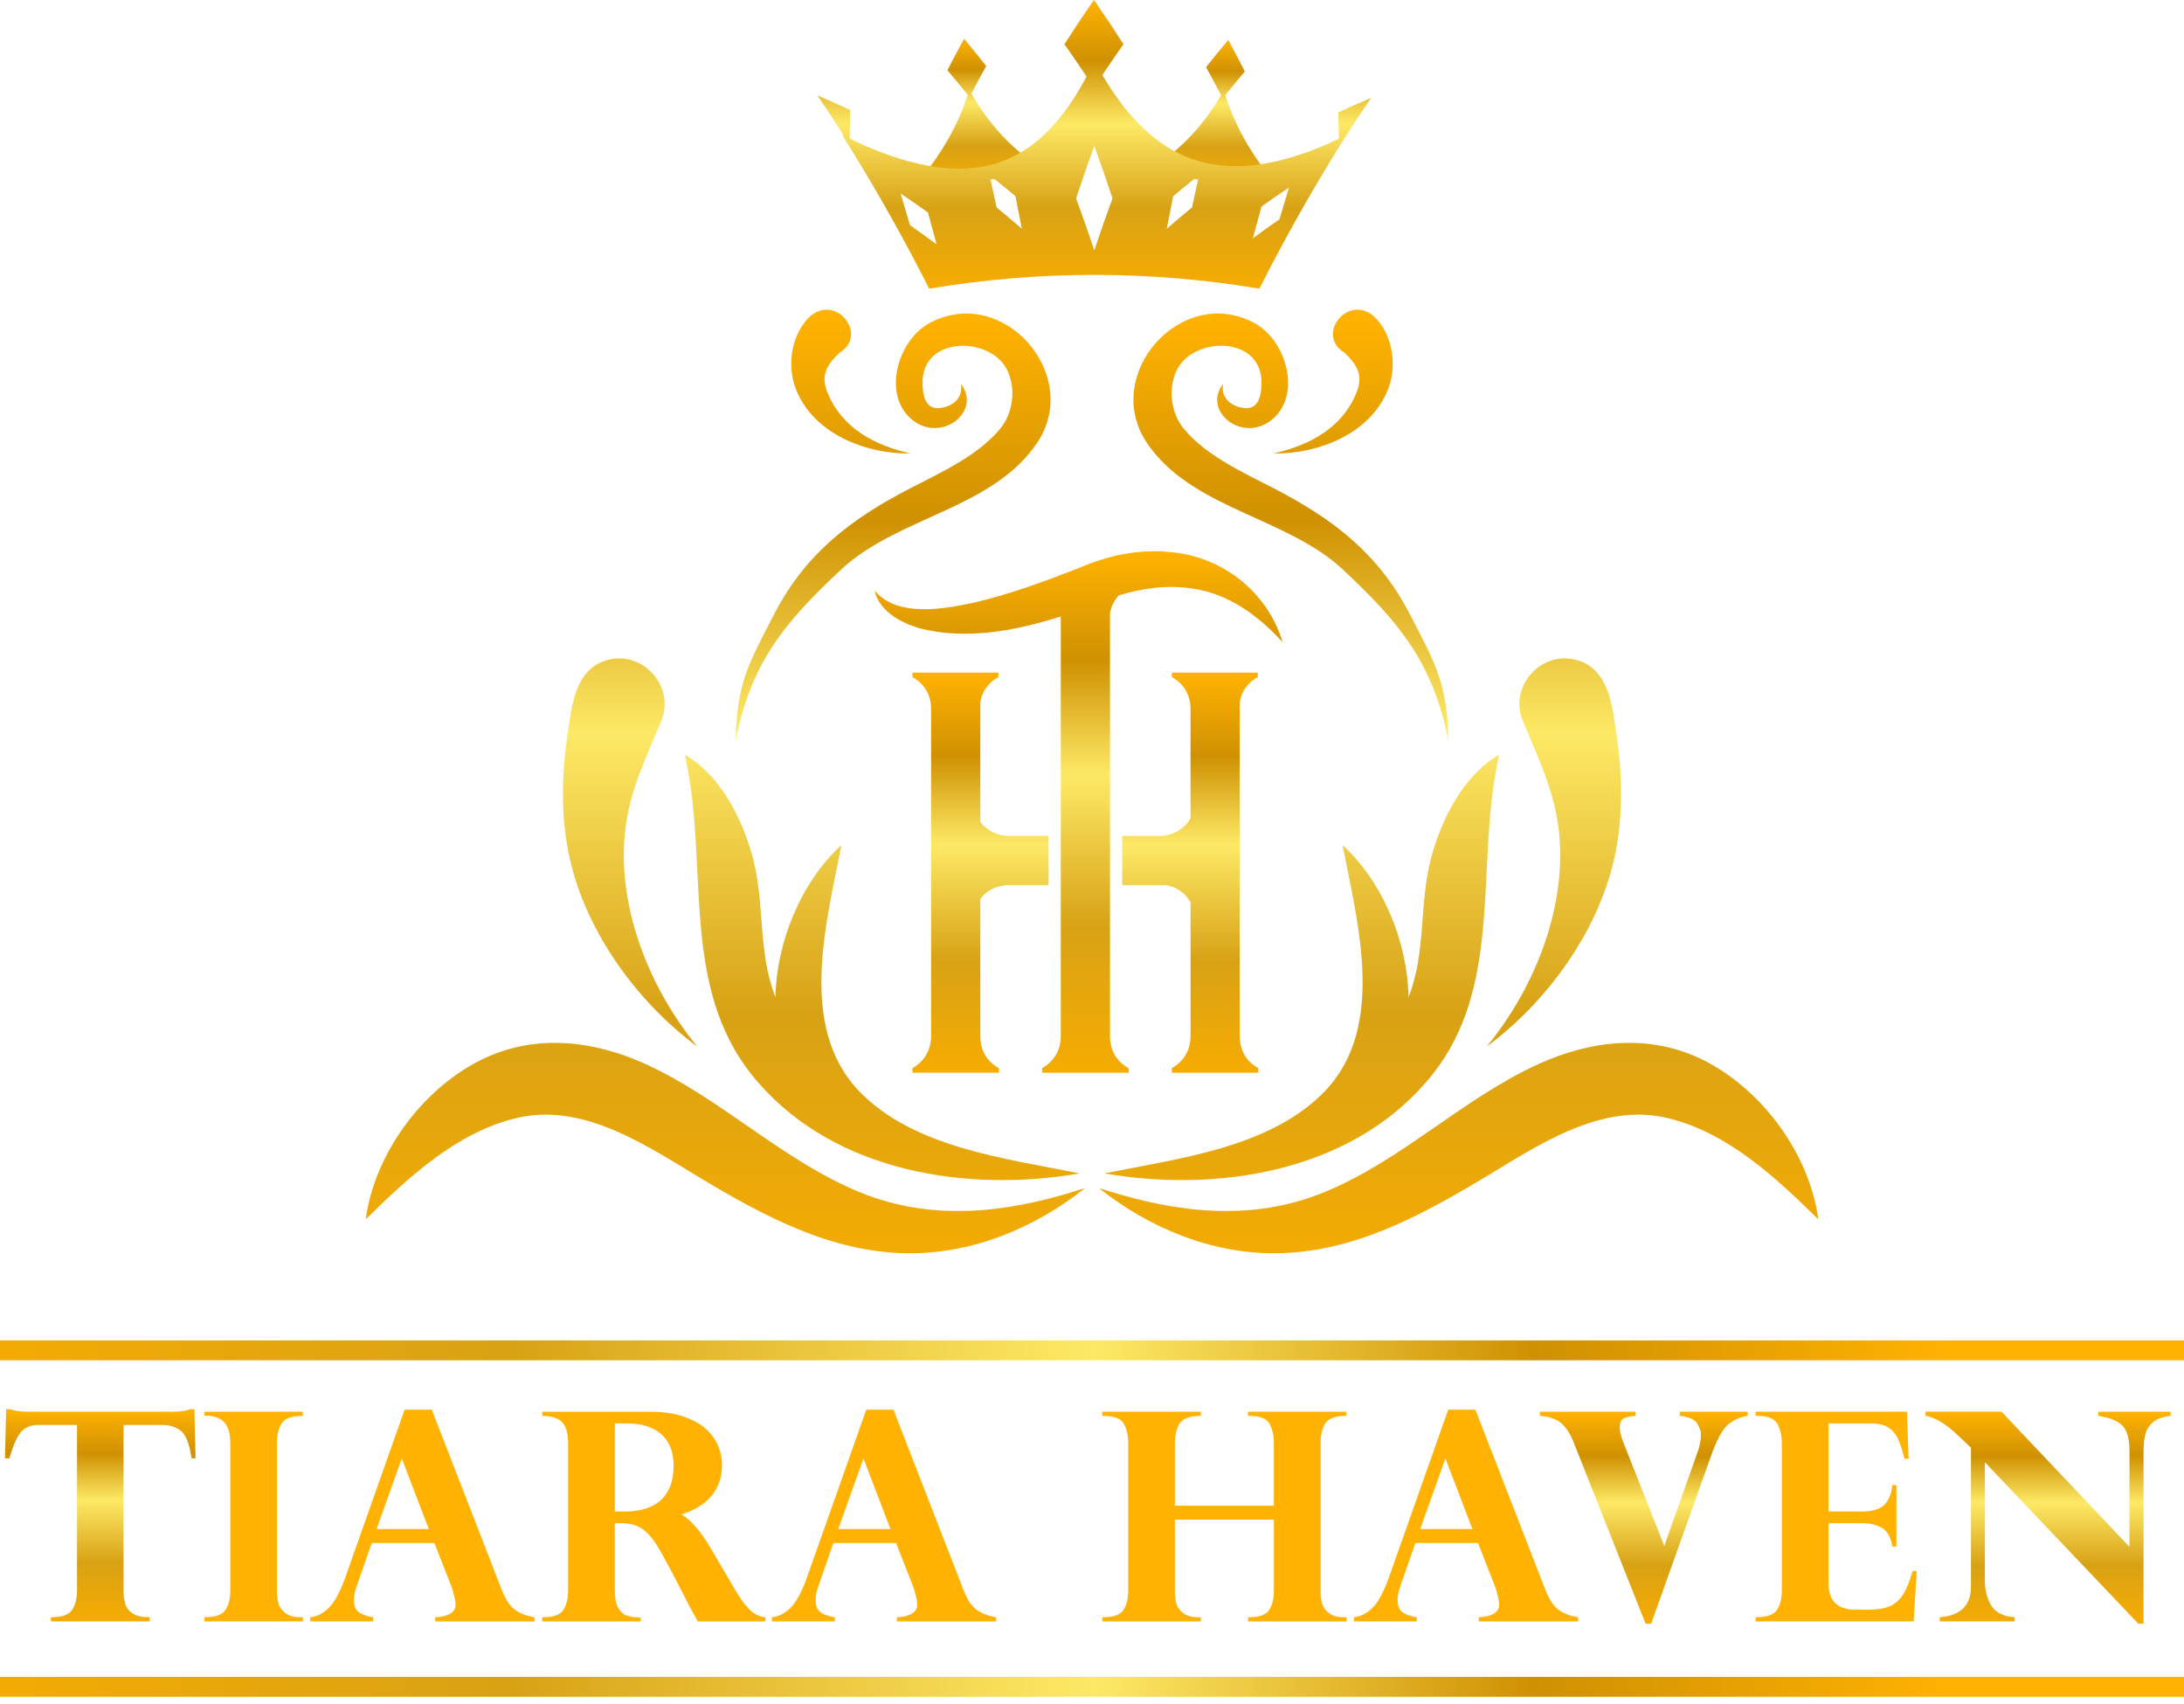 <svg xmlns="http://www.w3.org/2000/svg" fill="none" viewBox="0 0 150 117" height="117" width="150">
<g clip-path="url(#clip0_680_600)">
<path fill="url(#paint0_linear_680_600)" d="M1.858 96.932H11.916C12.378 96.932 12.763 96.874 13.069 96.756H13.352L13.431 100.138H13.158C13.015 99.148 12.771 98.517 12.429 98.246C12.086 97.976 11.668 97.841 11.173 97.841H8.484V109.189C8.484 109.566 8.527 109.887 8.612 110.151C8.696 110.415 8.869 110.63 9.13 110.796C9.39 110.962 9.771 111.045 10.273 111.045V111.329H3.499V111.045C4.248 111.045 4.734 110.876 4.955 110.537C5.177 110.198 5.288 109.749 5.288 109.189V97.841H2.6C2.143 97.841 1.772 97.986 1.485 98.275C1.198 98.566 0.919 99.186 0.645 100.137H0.343L0.421 96.755H0.704C1.011 96.873 1.394 96.931 1.858 96.931V96.932Z"></path>
<path fill="url(#paint1_linear_680_600)" d="M14.036 97.196V96.932H20.799V97.215C20.05 97.215 19.566 97.386 19.348 97.728C19.129 98.071 19.021 98.522 19.021 99.083V109.189C19.021 109.508 19.05 109.795 19.11 110.049C19.168 110.304 19.323 110.534 19.575 110.738C19.826 110.943 20.209 111.045 20.723 111.045H20.802V111.329H14.039V111.045C14.782 111.045 15.263 110.876 15.485 110.537C15.706 110.198 15.818 109.749 15.818 109.189V99.083C15.818 98.418 15.672 97.938 15.383 97.641C15.093 97.344 14.645 97.196 14.039 97.196H14.036Z"></path>
<path fill="url(#paint2_linear_680_600)" d="M29.655 96.795L34.494 109.248C34.755 109.887 35.061 110.325 35.413 110.563C35.765 110.801 36.199 110.962 36.713 111.047V111.33H29.89V111.047C30.822 110.995 31.288 110.702 31.288 110.167C31.288 110.082 31.274 109.963 31.245 109.81C31.216 109.657 31.176 109.494 31.127 109.321C31.079 109.148 31.047 109.042 31.034 109.002L29.832 105.943H25.532L24.506 108.885C24.375 109.237 24.309 109.557 24.309 109.842C24.309 110.285 24.44 110.584 24.7 110.737C24.961 110.891 25.27 110.992 25.629 111.044V111.327H21.308V111.044C21.758 110.998 22.178 110.789 22.569 110.414C22.96 110.038 23.338 109.35 23.703 108.346L27.789 96.793H29.655V96.795ZM25.863 104.987H29.451L27.594 100.138L25.865 104.987H25.863Z"></path>
<path fill="url(#paint3_linear_680_600)" d="M42.685 104.586H42.225V109.19C42.225 109.737 42.306 110.146 42.469 110.417C42.633 110.687 42.831 110.86 43.066 110.935C43.301 111.01 43.613 111.054 44.004 111.067V111.331H37.241V111.048C37.996 111.048 38.483 110.878 38.697 110.54C38.912 110.201 39.02 109.752 39.02 109.191V99.104C39.02 98.413 38.88 97.927 38.6 97.644C38.319 97.36 37.867 97.219 37.242 97.219V96.935H44.71C45.694 96.935 46.557 97.089 47.3 97.394C48.043 97.7 48.609 98.134 49 98.694C49.391 99.254 49.587 99.896 49.587 100.62C49.587 101.207 49.463 101.727 49.216 102.183C48.968 102.64 48.635 103.014 48.214 103.308C47.794 103.601 47.325 103.826 46.811 103.982C47.483 104.406 48.134 105.155 48.766 106.23L50.485 109.153C50.778 109.655 51.049 110.043 51.296 110.32C51.544 110.598 51.762 110.779 51.951 110.868C52.14 110.956 52.346 111.016 52.567 111.048V111.331H47.924C47.474 110.517 47.129 109.868 46.888 109.386C46.12 107.88 45.559 106.835 45.207 106.249C44.855 105.662 44.492 105.24 44.118 104.978C43.743 104.718 43.266 104.587 42.686 104.587L42.685 104.586ZM43.008 97.734H42.226V103.785H42.881C44.002 103.785 44.845 103.516 45.413 102.979C45.979 102.441 46.264 101.668 46.264 100.657C46.264 100.031 46.142 99.503 45.897 99.069C45.653 98.636 45.287 98.305 44.802 98.077C44.316 97.848 43.718 97.734 43.008 97.734Z"></path>
<path fill="url(#paint4_linear_680_600)" d="M61.364 96.795L66.203 109.248C66.463 109.887 66.769 110.325 67.121 110.563C67.474 110.801 67.907 110.962 68.421 111.047V111.33H61.599V111.047C62.531 110.995 62.996 110.702 62.996 110.167C62.996 110.082 62.982 109.963 62.953 109.81C62.924 109.657 62.884 109.494 62.836 109.321C62.787 109.148 62.756 109.042 62.742 109.002L61.541 105.943H57.24L56.214 108.885C56.083 109.237 56.018 109.557 56.018 109.842C56.018 110.285 56.148 110.584 56.409 110.737C56.669 110.891 56.979 110.992 57.337 111.044V111.327H53.016V111.044C53.466 110.998 53.886 110.789 54.277 110.414C54.668 110.038 55.046 109.35 55.411 108.346L59.497 96.793H61.364V96.795ZM57.572 104.987H61.159L59.303 100.138L57.573 104.987H57.572Z"></path>
<path fill="url(#paint5_linear_680_600)" d="M80.688 103.383H87.491V99.102C87.491 98.58 87.393 98.136 87.198 97.768C87.004 97.4 86.54 97.216 85.81 97.216H85.712V96.933H92.475V97.216C91.72 97.216 91.234 97.389 91.019 97.734C90.804 98.079 90.698 98.535 90.698 99.103V109.19C90.698 109.502 90.727 109.788 90.786 110.046C90.844 110.304 90.998 110.535 91.246 110.739C91.493 110.945 91.871 111.047 92.38 111.047H92.478V111.33H85.715V111.047C86.477 111.047 86.964 110.877 87.175 110.538C87.387 110.199 87.494 109.75 87.494 109.19V104.341H80.691V109.19C80.691 109.51 80.719 109.798 80.779 110.055C80.837 110.313 80.991 110.542 81.239 110.744C81.486 110.946 81.865 111.047 82.373 111.047H82.471V111.33H75.707V111.047C76.463 111.047 76.949 110.877 77.163 110.538C77.379 110.199 77.487 109.75 77.487 109.19V99.103C77.487 98.575 77.388 98.129 77.189 97.764C76.99 97.4 76.529 97.218 75.806 97.218H75.707V96.934H82.471V97.218C81.728 97.218 81.246 97.388 81.025 97.731C80.803 98.073 80.692 98.531 80.692 99.104V103.385L80.688 103.383Z"></path>
<path fill="url(#paint6_linear_680_600)" d="M101.333 96.795L106.171 109.248C106.432 109.887 106.738 110.325 107.09 110.563C107.442 110.801 107.876 110.962 108.39 111.047V111.33H101.567V111.047C102.499 110.995 102.965 110.702 102.965 110.167C102.965 110.082 102.951 109.963 102.922 109.81C102.893 109.657 102.853 109.494 102.804 109.321C102.756 109.148 102.724 109.042 102.711 109.002L101.509 105.943H97.209L96.183 108.885C96.052 109.237 95.987 109.557 95.987 109.842C95.987 110.285 96.117 110.584 96.377 110.737C96.638 110.891 96.948 110.992 97.306 111.044V111.327H92.985V111.044C93.435 110.998 93.855 110.789 94.246 110.414C94.637 110.038 95.015 109.35 95.38 108.346L99.466 96.793H101.333V96.795ZM97.541 104.987H101.128L99.271 100.138L97.542 104.987H97.541Z"></path>
<path fill="url(#paint7_linear_680_600)" d="M120.031 96.932V97.215C119.503 97.294 119.048 97.497 118.667 97.826C118.286 98.156 117.894 98.894 117.489 100.04L113.403 111.486H113.022L108.115 99.121C107.881 98.496 107.592 98.033 107.25 97.733C106.907 97.433 106.411 97.261 105.759 97.215V96.932H112.337V97.215C112.011 97.234 111.748 97.289 111.545 97.376C111.343 97.464 111.243 97.683 111.243 98.036C111.243 98.284 111.328 98.619 111.497 99.043L114.303 106.148L116.54 99.854C116.729 99.353 116.824 98.899 116.824 98.494C116.824 98.267 116.735 98.013 116.56 97.732C116.384 97.452 115.986 97.279 115.368 97.214V96.931H120.03L120.031 96.932Z"></path>
<path fill="url(#paint8_linear_680_600)" d="M130.969 96.932L131.086 100.157H130.803C130.672 99.616 130.527 99.17 130.369 98.819C130.209 98.466 129.982 98.198 129.69 98.013C129.397 97.828 128.996 97.734 128.488 97.734H125.585V103.785H127.902C128.593 103.785 129.096 103.632 129.412 103.325C129.728 103.019 129.912 102.566 129.964 101.966H130.247V106.188H129.964C129.866 105.549 129.629 105.123 129.25 104.908C128.873 104.692 128.422 104.585 127.902 104.585H125.585V108.729C125.585 109.928 126.204 110.527 127.442 110.527H128.322C128.915 110.527 129.399 110.449 129.773 110.293C130.148 110.137 130.457 109.868 130.701 109.487C130.946 109.105 131.166 108.567 131.361 107.868H131.644L131.429 111.329H120.579V111.045C121.335 111.045 121.824 110.875 122.045 110.532C122.267 110.19 122.378 109.742 122.378 109.189V99.102C122.378 98.574 122.276 98.128 122.075 97.763C121.873 97.399 121.407 97.216 120.677 97.216H120.579V96.933H130.97L130.969 96.932Z"></path>
<path fill="url(#paint9_linear_680_600)" d="M137.468 96.932L146.255 106.208V99.62C146.255 98.753 146.08 98.162 145.728 97.846C145.375 97.53 144.838 97.319 144.115 97.215V96.932H149.08V97.215C148.533 97.273 148.125 97.422 147.859 97.659C147.591 97.898 147.42 98.176 147.341 98.494C147.262 98.814 147.223 99.188 147.223 99.619V111.485H146.862L136.324 100.401V108.504C136.324 109.182 136.47 109.76 136.759 110.238C137.049 110.717 137.584 110.986 138.367 111.044V111.327H133.226V111.044C134.666 110.927 135.379 110.22 135.367 108.923V99.392C135.328 99.367 135.275 99.321 135.211 99.256C135.153 99.198 135.055 99.103 134.918 98.972C134.781 98.842 134.658 98.724 134.546 98.62C133.674 97.779 132.908 97.311 132.249 97.213V96.929H137.468V96.932Z"></path>
<path fill="url(#paint10_linear_680_600)" d="M50.525 50.84C50.604 46.934 51.397 45.587 53.193 42.128C55.351 37.971 58.499 35.601 62.539 33.515C64.647 32.427 67.18 31.286 68.716 29.411C69.84 28.04 69.857 25.607 68.433 24.5C66.689 23.142 63.422 23.549 63.362 26.169C63.357 27.016 63.471 28.193 64.635 28.009C65.492 27.874 66.181 27.277 65.992 26.354C67.488 28.268 64.555 30.543 62.539 28.727C60.593 26.976 61.694 23.283 63.914 22.143C68.902 19.556 74.308 25.689 71.273 30.343C68.235 34.94 61.686 35.465 57.796 39.083C53.81 42.79 51.566 45.586 50.525 50.837V50.84Z"></path>
<path fill="url(#paint11_linear_680_600)" d="M57.652 24.22C57.036 24.829 56.297 25.573 56.798 26.868C57.796 29.444 60.175 30.606 62.538 31.136C59.427 31.182 55.813 29.758 54.642 26.66C54.074 25.158 54.321 23.203 55.397 21.968C57.204 19.892 59.772 22.939 57.652 24.221V24.22Z"></path>
<path fill="url(#paint12_linear_680_600)" d="M47.89 71.859C43.599 68.69 39.972 63.6 38.999 58.303C38.524 55.71 38.595 53.048 38.977 50.447C39.263 48.509 39.464 45.939 41.727 45.316C44.167 44.645 46.38 47.153 45.42 49.49C44.414 51.923 43.308 54.138 42.964 56.807C42.284 62.094 44.557 67.808 47.889 71.857L47.89 71.859Z"></path>
<path fill="url(#paint13_linear_680_600)" d="M99.475 50.84C99.396 46.934 98.603 45.587 96.807 42.128C94.649 37.971 91.501 35.601 87.461 33.515C85.352 32.427 82.819 31.286 81.283 29.411C80.16 28.04 80.143 25.607 81.567 24.5C83.311 23.142 86.577 23.549 86.638 26.169C86.643 27.016 86.529 28.193 85.365 28.009C84.508 27.874 83.819 27.277 84.008 26.354C82.512 28.268 85.444 30.543 87.461 28.727C89.407 26.976 88.306 23.283 86.086 22.143C81.098 19.556 75.692 25.689 78.727 30.343C81.765 34.94 88.314 35.465 92.204 39.083C96.19 42.79 98.434 45.586 99.475 50.837V50.84Z"></path>
<path fill="url(#paint14_linear_680_600)" d="M92.348 24.22C92.964 24.829 93.703 25.573 93.201 26.868C92.204 29.444 89.825 30.606 87.462 31.136C90.573 31.182 94.187 29.758 95.358 26.66C95.926 25.158 95.679 23.203 94.603 21.968C92.796 19.892 90.228 22.939 92.348 24.221V24.22Z"></path>
<path fill="url(#paint15_linear_680_600)" d="M102.111 71.859C106.403 68.69 110.029 63.6 111.002 58.303C111.478 55.71 111.406 53.048 111.024 50.447C110.738 48.509 110.537 45.939 108.274 45.316C105.834 44.645 103.621 47.153 104.581 49.49C105.587 51.923 106.693 54.138 107.037 56.807C107.717 62.094 105.444 67.808 102.112 71.857L102.111 71.859Z"></path>
<path fill="url(#paint16_linear_680_600)" d="M76.092 81.765C80.977 83.303 86.057 83.855 90.905 81.879C96.254 79.699 100.422 75.45 105.662 73.062C109.296 71.406 113.355 70.95 117.049 72.818C121.045 74.841 124.285 79.248 124.883 83.721C121.961 80.843 118.615 77.729 114.509 76.763C109.945 75.688 105.671 78.621 101.959 80.848C97.563 83.485 92.935 85.992 87.673 86.051C83.216 86.101 78.934 84.318 75.476 81.576C75.681 81.639 75.886 81.703 76.091 81.766C75.689 81.643 76.493 81.893 76.091 81.766L76.092 81.765Z"></path>
<path fill="url(#paint17_linear_680_600)" d="M102.598 53.805C101.55 60.803 103 68.542 97.945 74.303C92.596 80.494 83.554 81.897 75.849 80.568C80.89 79.545 87.214 78.826 90.971 74.946C95.242 70.533 93.229 63.344 92.213 58.032C95.007 60.583 96.669 64.718 96.743 68.461C97.965 65.37 97.447 62.089 98.287 58.926C98.994 56.266 100.489 53.263 102.957 51.819C102.814 52.476 102.701 53.142 102.598 53.806C102.506 54.422 102.694 53.192 102.598 53.806V53.805Z"></path>
<path fill="url(#paint18_linear_680_600)" d="M73.909 81.765C69.024 83.303 63.944 83.855 59.096 81.879C53.747 79.699 49.579 75.45 44.339 73.062C40.705 71.406 36.646 70.95 32.952 72.818C28.956 74.841 25.716 79.248 25.118 83.721C28.04 80.843 31.386 77.729 35.492 76.763C40.056 75.688 44.33 78.621 48.042 80.848C52.438 83.485 57.066 85.992 62.328 86.051C66.785 86.1 71.067 84.318 74.525 81.576C74.32 81.639 74.115 81.703 73.91 81.766C73.508 81.893 74.312 81.643 73.91 81.766L73.909 81.765Z"></path>
<path fill="url(#paint19_linear_680_600)" d="M47.401 53.805C48.449 60.803 46.999 68.542 52.055 74.303C57.403 80.494 66.446 81.897 74.151 80.568C69.11 79.545 62.786 78.826 59.029 74.946C54.758 70.533 56.77 63.344 57.787 58.032C54.992 60.583 53.331 64.718 53.257 68.461C52.034 65.37 52.552 62.089 51.712 58.926C51.006 56.266 49.511 53.263 47.043 51.819C47.186 52.476 47.298 53.142 47.401 53.806C47.306 53.192 47.493 54.422 47.401 53.806V53.805Z"></path>
<path fill="url(#paint20_linear_680_600)" d="M75.165 4.003C75.165 4.003 75.162 4.012 75.159 4.015C75.156 4.011 75.156 4.005 75.153 4.003H75.165Z"></path>
<path fill="url(#paint21_linear_680_600)" d="M66.717 6.424C67.049 5.791 67.386 5.16 67.734 4.531C67.236 3.903 66.729 3.28 66.214 2.662C65.823 3.379 65.44 4.099 65.069 4.822C65.542 5.382 66.005 5.949 66.463 6.518C65.846 8.484 64.833 10.14 64.011 11.267C63.283 12.269 62.71 12.852 62.71 12.865C64.476 12.566 66.25 12.33 68.027 12.163C68.119 12.15 68.21 12.141 68.305 12.135C69.636 12.01 70.971 11.924 72.306 11.872C71.433 11.491 70.651 10.968 69.967 10.391C68.211 8.915 67.092 7.099 66.717 6.427V6.424Z"></path>
<path fill="url(#paint22_linear_680_600)" d="M86.469 11.134C85.675 10.007 84.735 8.411 84.154 6.531C84.595 5.986 85.043 5.445 85.498 4.908C85.129 4.184 84.749 3.463 84.36 2.744C83.842 3.361 83.334 3.983 82.835 4.609C83.186 5.25 83.529 5.896 83.865 6.541C83.865 6.541 83.865 6.542 83.864 6.543C83.455 7.249 82.404 8.898 80.794 10.284C80.073 10.908 79.24 11.475 78.299 11.882C79.536 11.934 80.775 12.016 82.01 12.132C82.104 12.138 82.196 12.148 82.288 12.16C84.163 12.337 86.033 12.591 87.896 12.914C87.896 12.902 87.254 12.249 86.47 11.134H86.469Z"></path>
<path fill="url(#paint23_linear_680_600)" d="M82.355 11.858C82.333 11.958 82.309 12.06 82.287 12.16C82.195 12.148 82.104 12.138 82.008 12.132C82.125 12.04 82.237 11.95 82.353 11.858H82.355Z"></path>
<path fill="url(#paint24_linear_680_600)" d="M68.306 12.132C68.212 12.138 68.12 12.148 68.028 12.16C68.006 12.06 67.982 11.958 67.961 11.858C68.078 11.95 68.19 12.04 68.306 12.132Z"></path>
<path fill="url(#paint25_linear_680_600)" d="M91.918 7.718C91.934 8.32 91.945 8.921 91.956 9.523C90.987 10.002 88.844 10.951 86.47 11.296C86.299 11.32 86.127 11.342 85.956 11.36C84.286 11.513 82.538 11.354 80.794 10.446C79.07 9.552 77.347 7.928 75.711 5.154C76.185 4.443 76.666 3.735 77.161 3.033C76.506 2.014 75.831 1.002 75.134 -0.001C74.436 1.002 73.762 2.014 73.108 3.034C73.627 3.768 74.129 4.508 74.625 5.253C73.175 7.995 71.593 9.632 69.967 10.55C68.614 11.314 67.227 11.583 65.862 11.583C65.441 11.583 65.022 11.559 64.607 11.513C64.409 11.489 64.207 11.461 64.012 11.427C61.578 11.02 59.349 10.009 58.358 9.512H58.357C58.368 8.86 58.38 8.207 58.397 7.555C57.653 7.209 56.9 6.873 56.138 6.549C56.758 7.46 57.361 8.38 57.955 9.304C57.868 9.258 57.822 9.231 57.82 9.231C57.96 9.451 58.098 9.671 58.235 9.894C58.271 9.955 58.309 10.013 58.347 10.075C60.32 13.26 62.144 16.51 63.817 19.82C71.333 18.559 78.984 18.559 86.497 19.82C88.235 16.384 90.135 13.012 92.199 9.713C92.843 8.706 93.5 7.704 94.176 6.713C93.413 7.037 92.66 7.372 91.916 7.718H91.918ZM62.5 15.466C62.29 14.738 62.073 14.014 61.856 13.288C62.492 13.713 63.115 14.146 63.731 14.586C63.93 15.316 64.128 16.045 64.327 16.775C63.727 16.332 63.117 15.893 62.5 15.464V15.466ZM68.45 14.244C68.31 13.603 68.169 12.965 68.029 12.324C68.121 12.312 68.212 12.302 68.307 12.296C68.793 12.681 69.269 13.074 69.743 13.472C69.889 14.214 70.036 14.96 70.18 15.705C69.615 15.214 69.037 14.725 68.451 14.246L68.45 14.244ZM75.157 17.192C74.76 15.995 74.341 14.804 73.907 13.613C74.308 12.409 74.723 11.209 75.157 10.012C75.594 11.209 76.009 12.409 76.409 13.613C75.972 14.804 75.557 15.995 75.157 17.192ZM81.867 14.244C81.281 14.724 80.704 15.213 80.138 15.704C80.282 14.959 80.429 14.214 80.575 13.471C81.049 13.074 81.525 12.679 82.011 12.295C82.105 12.301 82.197 12.31 82.289 12.322C82.149 12.964 82.008 13.602 81.868 14.243L81.867 14.244ZM87.877 15.056C87.257 15.484 86.646 15.921 86.045 16.367C86.24 15.637 86.442 14.908 86.644 14.178C87.261 13.739 87.887 13.304 88.525 12.883C88.304 13.607 88.091 14.33 87.877 15.058V15.056Z"></path>
<path fill="url(#paint26_linear_680_600)" d="M80.31 37.903C78.178 37.686 76.056 38.152 74.096 39.004C71.752 39.916 69.381 40.792 66.984 41.357C64.87 41.817 61.627 42.425 60.071 40.548C60.381 41.963 61.874 42.762 63.161 43.137C66.309 43.954 69.717 43.33 72.846 42.33C72.852 42.408 72.857 42.487 72.857 42.57V71.13C72.857 72.373 72.119 73.034 71.575 73.344V73.655H77.518V73.344C76.936 73.033 76.236 72.373 76.236 71.13V42.104C76.325 41.575 76.563 41.175 76.838 40.883C78.48 40.372 80.222 40.148 81.921 40.415C84.361 40.765 86.397 42.241 88.09 44.087C87.054 40.638 83.919 38.17 80.309 37.903H80.31Z"></path>
<path fill="url(#paint27_linear_680_600)" d="M85.145 71.129V48.203C85.302 47.271 85.922 46.727 86.388 46.494V46.183H80.484V46.494C81.028 46.766 81.766 47.464 81.766 48.669V56.184C81.469 56.719 80.772 57.395 79.607 57.395H77.076V60.774H80.079C80.977 60.923 81.514 61.493 81.767 61.951V71.13C81.767 72.373 81.029 73.034 80.486 73.344V73.655H86.428V73.344C85.846 73.033 85.147 72.373 85.147 71.13L85.145 71.129Z"></path>
<path fill="url(#paint28_linear_680_600)" d="M67.328 56.438V48.204C67.483 47.272 68.105 46.729 68.571 46.495V46.184H62.667V46.495C63.211 46.767 63.949 47.466 63.949 48.67V71.129C63.949 72.372 63.211 73.033 62.667 73.343V73.654H68.61V73.343C68.028 73.032 67.328 72.372 67.328 71.129V61.717C67.699 61.233 68.329 60.773 69.346 60.773H72.018V57.394H69.346C68.328 57.394 67.697 56.91 67.328 56.437V56.438Z"></path>
<path fill="url(#paint29_linear_680_600)" d="M150 92.036H0V93.4H150V92.036Z"></path>
<path fill="url(#paint30_linear_680_600)" d="M150 115.141H0V116.505H150V115.141Z"></path>
</g>
<defs>
<linearGradient gradientUnits="userSpaceOnUse" y2="96.756" x2="6.887" y1="111.33" x1="6.887" id="paint0_linear_680_600">
<stop stop-color="#F6AC01"></stop>
<stop stop-color="#D8A215" offset="0.28"></stop>
<stop stop-color="#FDE966" offset="0.57"></stop>
<stop stop-color="#CF9102" offset="0.79"></stop>
<stop stop-color="#FFB201" offset="1"></stop>
</linearGradient>
<linearGradient gradientUnits="userSpaceOnUse" y2="96.932" x2="17.418" y1="-7.91339e-06" x1="17.418" id="paint1_linear_680_600">
<stop stop-color="#F6AC01"></stop>
<stop stop-color="#D8A215" offset="0.28"></stop>
<stop stop-color="#FDE966" offset="0.57"></stop>
<stop stop-color="#CF9102" offset="0.79"></stop>
<stop stop-color="#FFB201" offset="1"></stop>
</linearGradient>
<linearGradient gradientUnits="userSpaceOnUse" y2="96.795" x2="29.01" y1="-2.44107e-05" x1="29.01" id="paint2_linear_680_600">
<stop stop-color="#F6AC01"></stop>
<stop stop-color="#D8A215" offset="0.28"></stop>
<stop stop-color="#FDE966" offset="0.57"></stop>
<stop stop-color="#CF9102" offset="0.79"></stop>
<stop stop-color="#FFB201" offset="1"></stop>
</linearGradient>
<linearGradient gradientUnits="userSpaceOnUse" y2="96.932" x2="44.904" y1="6.90601e-06" x1="44.904" id="paint3_linear_680_600">
<stop stop-color="#F6AC01"></stop>
<stop stop-color="#D8A215" offset="0.28"></stop>
<stop stop-color="#FDE966" offset="0.57"></stop>
<stop stop-color="#CF9102" offset="0.79"></stop>
<stop stop-color="#FFB201" offset="1"></stop>
</linearGradient>
<linearGradient gradientUnits="userSpaceOnUse" y2="96.795" x2="60.719" y1="-2.44107e-05" x1="60.719" id="paint4_linear_680_600">
<stop stop-color="#F6AC01"></stop>
<stop stop-color="#D8A215" offset="0.28"></stop>
<stop stop-color="#FDE966" offset="0.57"></stop>
<stop stop-color="#CF9102" offset="0.79"></stop>
<stop stop-color="#FFB201" offset="1"></stop>
</linearGradient>
<linearGradient gradientUnits="userSpaceOnUse" y2="96.932" x2="84.09" y1="-8.13292e-06" x1="84.09" id="paint5_linear_680_600">
<stop stop-color="#F6AC01"></stop>
<stop stop-color="#D8A215" offset="0.28"></stop>
<stop stop-color="#FDE966" offset="0.57"></stop>
<stop stop-color="#CF9102" offset="0.79"></stop>
<stop stop-color="#FFB201" offset="1"></stop>
</linearGradient>
<linearGradient gradientUnits="userSpaceOnUse" y2="96.795" x2="100.687" y1="-2.44107e-05" x1="100.687" id="paint6_linear_680_600">
<stop stop-color="#F6AC01"></stop>
<stop stop-color="#D8A215" offset="0.28"></stop>
<stop stop-color="#FDE966" offset="0.57"></stop>
<stop stop-color="#CF9102" offset="0.79"></stop>
<stop stop-color="#FFB201" offset="1"></stop>
</linearGradient>
<linearGradient gradientUnits="userSpaceOnUse" y2="96.932" x2="112.896" y1="111.486" x1="112.896" id="paint7_linear_680_600">
<stop stop-color="#F6AC01"></stop>
<stop stop-color="#D8A215" offset="0.28"></stop>
<stop stop-color="#FDE966" offset="0.57"></stop>
<stop stop-color="#CF9102" offset="0.79"></stop>
<stop stop-color="#FFB201" offset="1"></stop>
</linearGradient>
<linearGradient gradientUnits="userSpaceOnUse" y2="96.932" x2="126.111" y1="-7.91339e-06" x1="126.111" id="paint8_linear_680_600">
<stop stop-color="#F6AC01"></stop>
<stop stop-color="#D8A215" offset="0.28"></stop>
<stop stop-color="#FDE966" offset="0.57"></stop>
<stop stop-color="#CF9102" offset="0.79"></stop>
<stop stop-color="#FFB201" offset="1"></stop>
</linearGradient>
<linearGradient gradientUnits="userSpaceOnUse" y2="96.932" x2="140.665" y1="111.486" x1="140.665" id="paint9_linear_680_600">
<stop stop-color="#F6AC01"></stop>
<stop stop-color="#D8A215" offset="0.28"></stop>
<stop stop-color="#FDE966" offset="0.57"></stop>
<stop stop-color="#CF9102" offset="0.79"></stop>
<stop stop-color="#FFB201" offset="1"></stop>
</linearGradient>
<linearGradient gradientUnits="userSpaceOnUse" y2="21.799" x2="61.338" y1="88.04" x1="61.338" id="paint10_linear_680_600">
<stop stop-color="#F6AC01"></stop>
<stop stop-color="#D8A215" offset="0.28"></stop>
<stop stop-color="#FDE966" offset="0.57"></stop>
<stop stop-color="#CF9102" offset="0.79"></stop>
<stop stop-color="#FFB201" offset="1"></stop>
</linearGradient>
<linearGradient gradientUnits="userSpaceOnUse" y2="21.799" x2="58.442" y1="88.04" x1="58.442" id="paint11_linear_680_600">
<stop stop-color="#F6AC01"></stop>
<stop stop-color="#D8A215" offset="0.28"></stop>
<stop stop-color="#FDE966" offset="0.57"></stop>
<stop stop-color="#CF9102" offset="0.79"></stop>
<stop stop-color="#FFB201" offset="1"></stop>
</linearGradient>
<linearGradient gradientUnits="userSpaceOnUse" y2="21.799" x2="43.278" y1="88.04" x1="43.278" id="paint12_linear_680_600">
<stop stop-color="#F6AC01"></stop>
<stop stop-color="#D8A215" offset="0.28"></stop>
<stop stop-color="#FDE966" offset="0.57"></stop>
<stop stop-color="#CF9102" offset="0.79"></stop>
<stop stop-color="#FFB201" offset="1"></stop>
</linearGradient>
<linearGradient gradientUnits="userSpaceOnUse" y2="21.799" x2="88.663" y1="88.04" x1="88.663" id="paint13_linear_680_600">
<stop stop-color="#F6AC01"></stop>
<stop stop-color="#D8A215" offset="0.28"></stop>
<stop stop-color="#FDE966" offset="0.57"></stop>
<stop stop-color="#CF9102" offset="0.79"></stop>
<stop stop-color="#FFB201" offset="1"></stop>
</linearGradient>
<linearGradient gradientUnits="userSpaceOnUse" y2="21.799" x2="91.559" y1="88.04" x1="91.559" id="paint14_linear_680_600">
<stop stop-color="#F6AC01"></stop>
<stop stop-color="#D8A215" offset="0.28"></stop>
<stop stop-color="#FDE966" offset="0.57"></stop>
<stop stop-color="#CF9102" offset="0.79"></stop>
<stop stop-color="#FFB201" offset="1"></stop>
</linearGradient>
<linearGradient gradientUnits="userSpaceOnUse" y2="21.799" x2="106.722" y1="88.04" x1="106.722" id="paint15_linear_680_600">
<stop stop-color="#F6AC01"></stop>
<stop stop-color="#D8A215" offset="0.28"></stop>
<stop stop-color="#FDE966" offset="0.57"></stop>
<stop stop-color="#CF9102" offset="0.79"></stop>
<stop stop-color="#FFB201" offset="1"></stop>
</linearGradient>
<linearGradient gradientUnits="userSpaceOnUse" y2="21.799" x2="100.179" y1="88.04" x1="100.179" id="paint16_linear_680_600">
<stop stop-color="#F6AC01"></stop>
<stop stop-color="#D8A215" offset="0.28"></stop>
<stop stop-color="#FDE966" offset="0.57"></stop>
<stop stop-color="#CF9102" offset="0.79"></stop>
<stop stop-color="#FFB201" offset="1"></stop>
</linearGradient>
<linearGradient gradientUnits="userSpaceOnUse" y2="21.799" x2="89.403" y1="88.04" x1="89.403" id="paint17_linear_680_600">
<stop stop-color="#F6AC01"></stop>
<stop stop-color="#D8A215" offset="0.28"></stop>
<stop stop-color="#FDE966" offset="0.57"></stop>
<stop stop-color="#CF9102" offset="0.79"></stop>
<stop stop-color="#FFB201" offset="1"></stop>
</linearGradient>
<linearGradient gradientUnits="userSpaceOnUse" y2="21.799" x2="49.821" y1="88.04" x1="49.821" id="paint18_linear_680_600">
<stop stop-color="#F6AC01"></stop>
<stop stop-color="#D8A215" offset="0.28"></stop>
<stop stop-color="#FDE966" offset="0.57"></stop>
<stop stop-color="#CF9102" offset="0.79"></stop>
<stop stop-color="#FFB201" offset="1"></stop>
</linearGradient>
<linearGradient gradientUnits="userSpaceOnUse" y2="21.799" x2="60.597" y1="88.04" x1="60.597" id="paint19_linear_680_600">
<stop stop-color="#F6AC01"></stop>
<stop stop-color="#D8A215" offset="0.28"></stop>
<stop stop-color="#FDE966" offset="0.57"></stop>
<stop stop-color="#CF9102" offset="0.79"></stop>
<stop stop-color="#FFB201" offset="1"></stop>
</linearGradient>
<linearGradient gradientUnits="userSpaceOnUse" y2="4.003" x2="75.159" y1="4.015" x1="75.159" id="paint20_linear_680_600">
<stop stop-color="#F6AC01"></stop>
<stop stop-color="#D8A215" offset="0.28"></stop>
<stop stop-color="#FDE966" offset="0.57"></stop>
<stop stop-color="#CF9102" offset="0.79"></stop>
<stop stop-color="#FFB201" offset="1"></stop>
</linearGradient>
<linearGradient gradientUnits="userSpaceOnUse" y2="2.66" x2="67.509" y1="12.863" x1="67.509" id="paint21_linear_680_600">
<stop stop-color="#F6AC01"></stop>
<stop stop-color="#D8A215" offset="0.28"></stop>
<stop stop-color="#FDE966" offset="0.57"></stop>
<stop stop-color="#CF9102" offset="0.79"></stop>
<stop stop-color="#FFB201" offset="1"></stop>
</linearGradient>
<linearGradient gradientUnits="userSpaceOnUse" y2="2.744" x2="83.097" y1="12.914" x1="83.097" id="paint22_linear_680_600">
<stop stop-color="#F6AC01"></stop>
<stop stop-color="#D8A215" offset="0.28"></stop>
<stop stop-color="#FDE966" offset="0.57"></stop>
<stop stop-color="#CF9102" offset="0.79"></stop>
<stop stop-color="#FFB201" offset="1"></stop>
</linearGradient>
<linearGradient gradientUnits="userSpaceOnUse" y2="11.858" x2="82.183" y1="12.16" x1="82.183" id="paint23_linear_680_600">
<stop stop-color="#F6AC01"></stop>
<stop stop-color="#D8A215" offset="0.28"></stop>
<stop stop-color="#FDE966" offset="0.57"></stop>
<stop stop-color="#CF9102" offset="0.79"></stop>
<stop stop-color="#FFB201" offset="1"></stop>
</linearGradient>
<linearGradient gradientUnits="userSpaceOnUse" y2="11.858" x2="68.133" y1="12.16" x1="68.133" id="paint24_linear_680_600">
<stop stop-color="#F6AC01"></stop>
<stop stop-color="#D8A215" offset="0.28"></stop>
<stop stop-color="#FDE966" offset="0.57"></stop>
<stop stop-color="#CF9102" offset="0.79"></stop>
<stop stop-color="#FFB201" offset="1"></stop>
</linearGradient>
<linearGradient gradientUnits="userSpaceOnUse" y2="4.29605e-06" x2="75.158" y1="19.82" x1="75.158" id="paint25_linear_680_600">
<stop stop-color="#F6AC01"></stop>
<stop stop-color="#D8A215" offset="0.28"></stop>
<stop stop-color="#FDE966" offset="0.57"></stop>
<stop stop-color="#CF9102" offset="0.79"></stop>
<stop stop-color="#FFB201" offset="1"></stop>
</linearGradient>
<linearGradient gradientUnits="userSpaceOnUse" y2="37.849" x2="74.082" y1="73.653" x1="74.082" id="paint26_linear_680_600">
<stop stop-color="#F6AC01"></stop>
<stop stop-color="#D8A215" offset="0.28"></stop>
<stop stop-color="#FDE966" offset="0.57"></stop>
<stop stop-color="#CF9102" offset="0.79"></stop>
<stop stop-color="#FFB201" offset="1"></stop>
</linearGradient>
<linearGradient gradientUnits="userSpaceOnUse" y2="46.184" x2="81.752" y1="73.653" x1="81.752" id="paint27_linear_680_600">
<stop stop-color="#F6AC01"></stop>
<stop stop-color="#D8A215" offset="0.28"></stop>
<stop stop-color="#FDE966" offset="0.57"></stop>
<stop stop-color="#CF9102" offset="0.79"></stop>
<stop stop-color="#FFB201" offset="1"></stop>
</linearGradient>
<linearGradient gradientUnits="userSpaceOnUse" y2="46.184" x2="67.343" y1="73.654" x1="67.343" id="paint28_linear_680_600">
<stop stop-color="#F6AC01"></stop>
<stop stop-color="#D8A215" offset="0.28"></stop>
<stop stop-color="#FDE966" offset="0.57"></stop>
<stop stop-color="#CF9102" offset="0.79"></stop>
<stop stop-color="#FFB201" offset="1"></stop>
</linearGradient>
<linearGradient gradientUnits="userSpaceOnUse" y2="92.717" x2="134.28" y1="92.717" x1="-3.297" id="paint29_linear_680_600">
<stop stop-color="#F6AC01"></stop>
<stop stop-color="#D8A215" offset="0.28"></stop>
<stop stop-color="#FDE966" offset="0.57"></stop>
<stop stop-color="#CF9102" offset="0.79"></stop>
<stop stop-color="#FFB201" offset="1"></stop>
</linearGradient>
<linearGradient gradientUnits="userSpaceOnUse" y2="115.824" x2="134.28" y1="115.824" x1="-3.297" id="paint30_linear_680_600">
<stop stop-color="#F6AC01"></stop>
<stop stop-color="#D8A215" offset="0.28"></stop>
<stop stop-color="#FDE966" offset="0.57"></stop>
<stop stop-color="#CF9102" offset="0.79"></stop>
<stop stop-color="#FFB201" offset="1"></stop>
</linearGradient>
<clipPath id="clip0_680_600">
<rect fill="white" height="116.505" width="150"></rect>
</clipPath>
</defs>
</svg>
